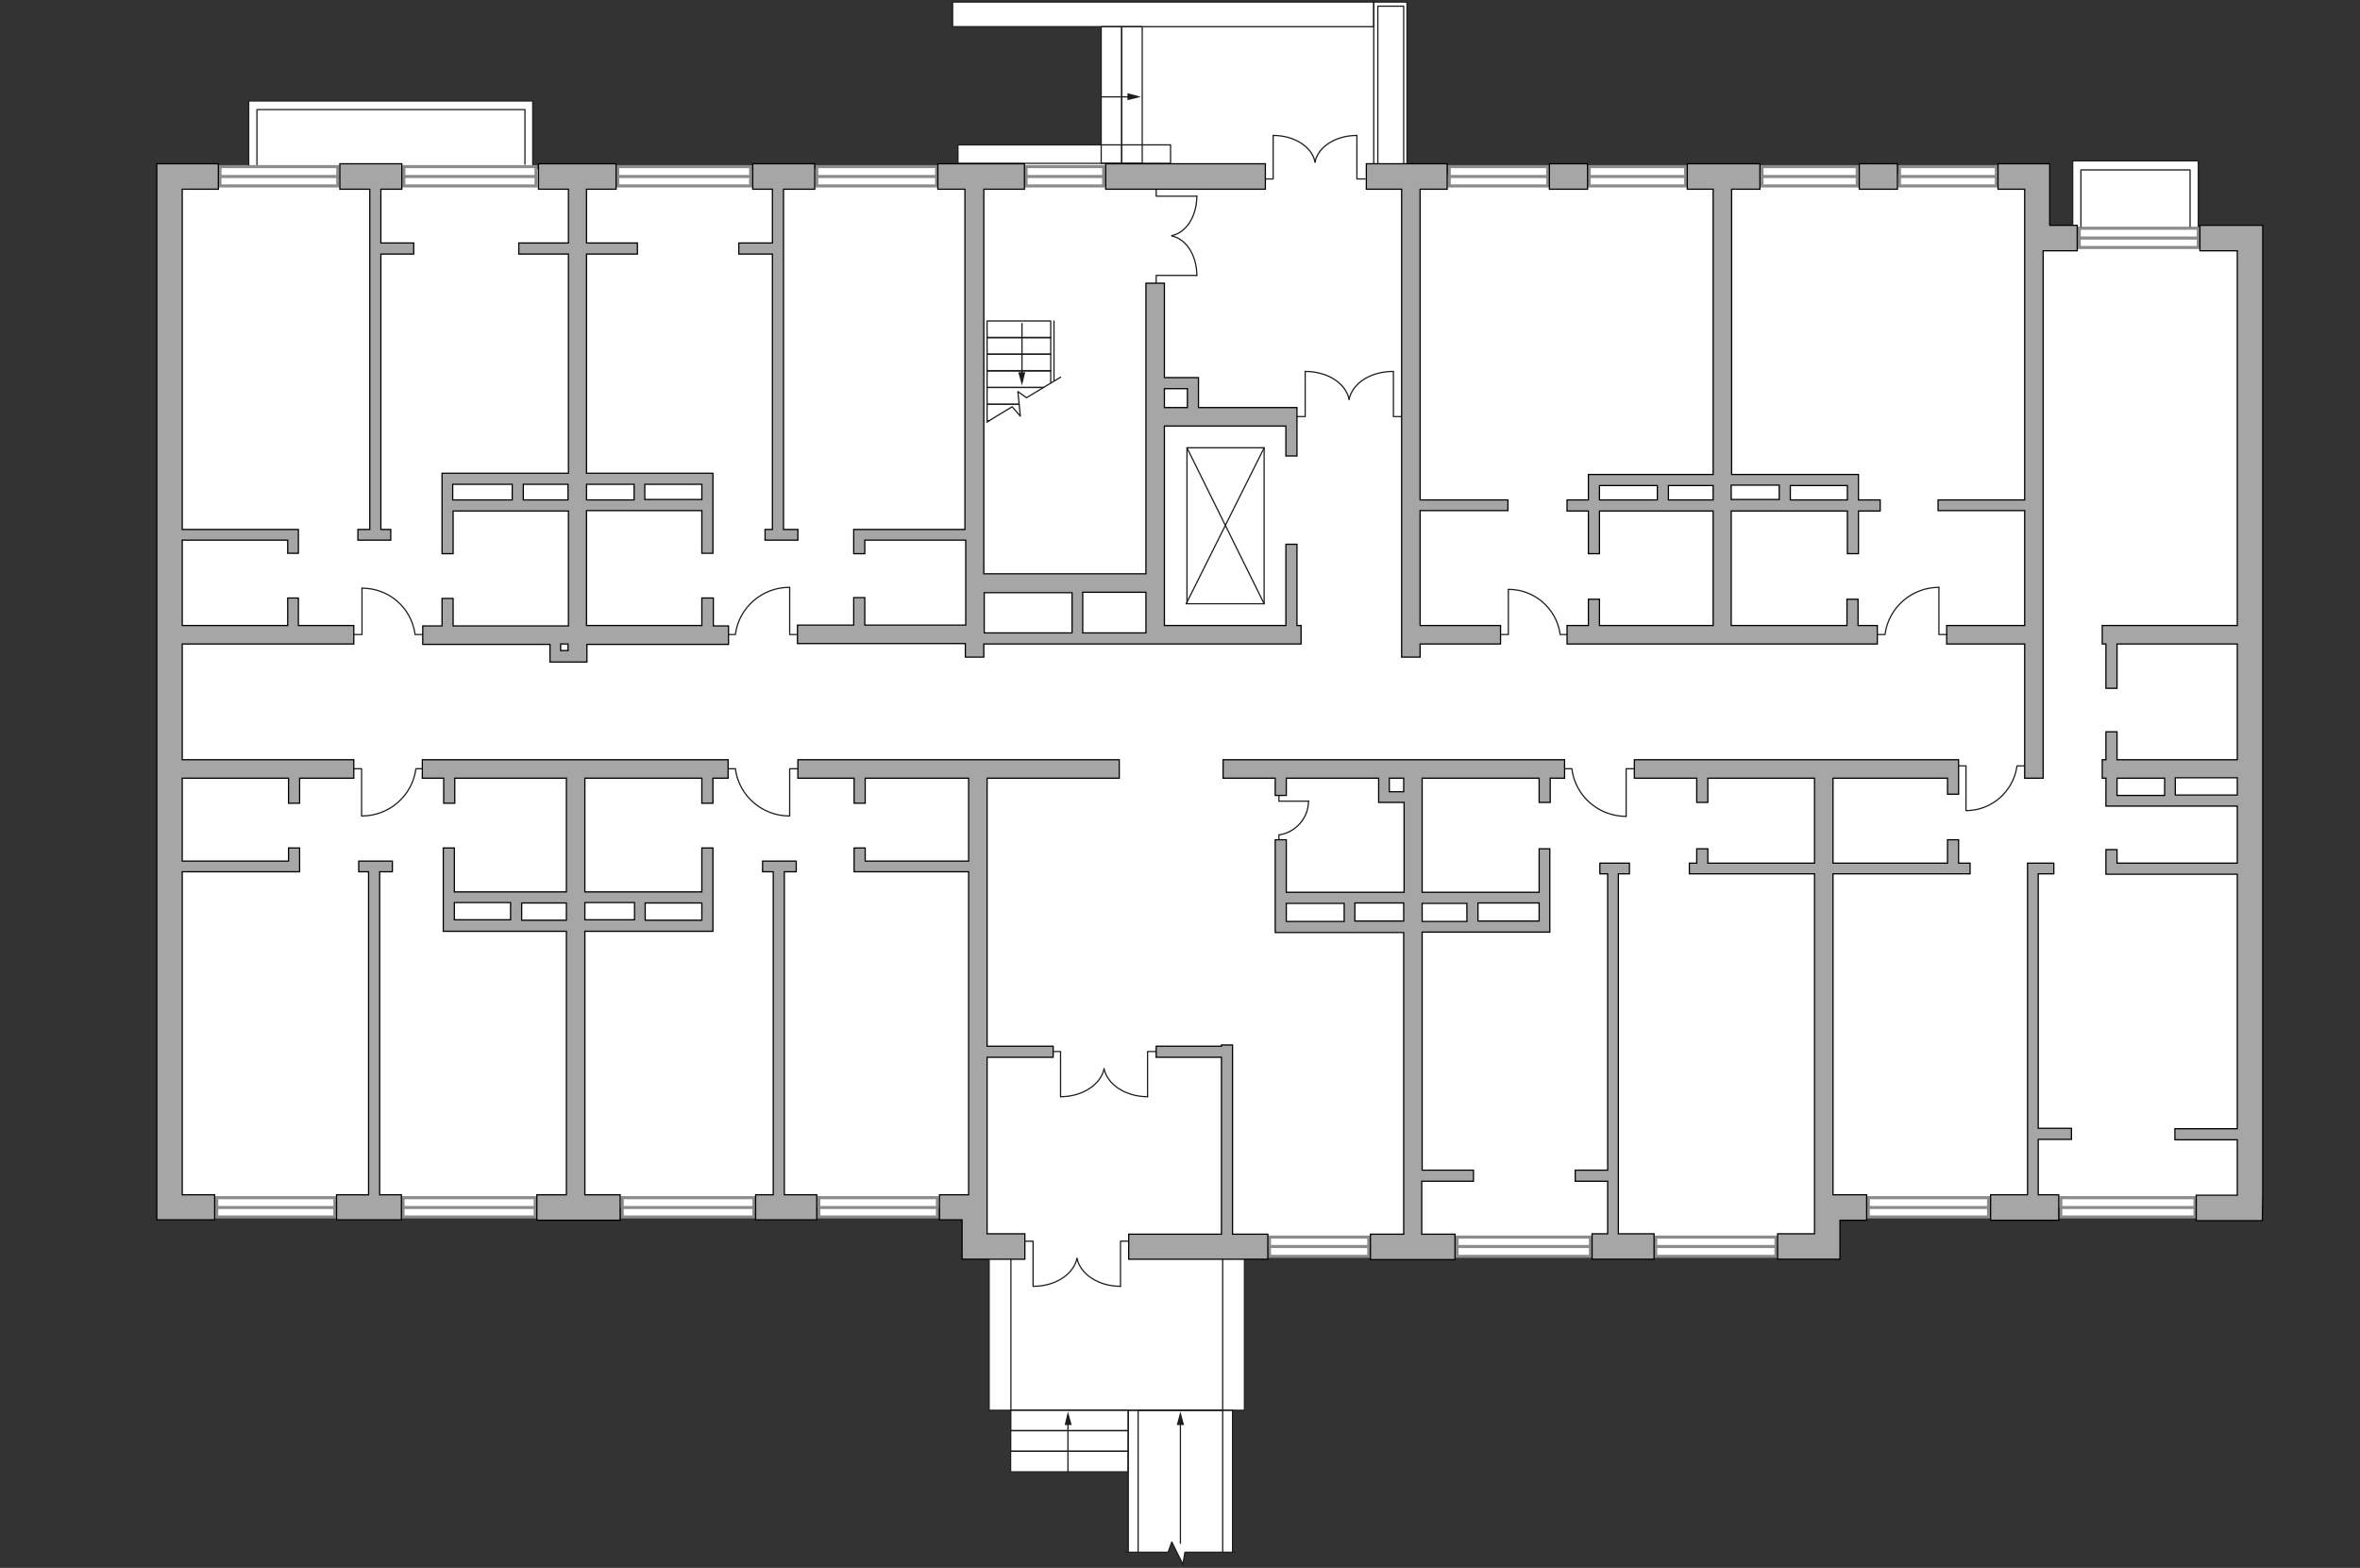 <?xml version="1.0" encoding="utf-8"?>
<!-- Generator: Adobe Illustrator 24.1.2, SVG Export Plug-In . SVG Version: 6.00 Build 0)  -->
<svg version="1.1" xmlns="http://www.w3.org/2000/svg" xmlns:xlink="http://www.w3.org/1999/xlink" x="0px" y="0px"
	 viewBox="0 0 575 382" style="enable-background:new 0 0 575 382;" xml:space="preserve">
<rect x="0" y="0" width="575" height="382" fill="#333333" stroke="none"/>
<style type="text/css">
	.st0{fill:#FFFFFF;}
	.st1{fill:#FFFFFF;stroke:#8C8C8C;stroke-width:0.75;stroke-linecap:round;stroke-miterlimit:10;}
	.st2{fill:none;stroke:#1D1D1B;stroke-width:0.3;stroke-linecap:round;stroke-linejoin:round;stroke-miterlimit:10;}
	.st3{fill:none;stroke:#1D1D1B;stroke-width:0.3;stroke-linecap:round;stroke-linejoin:round;}
	.st4{fill:#1D1D1B;}
	.st5{fill:#A6A6A6;stroke:#000000;stroke-width:0.3;stroke-miterlimit:22.926;}
</style>
<g id="bg">
	<polygon class="st0" points="41.6,43 60.6,43 60.6,24.6 129.8,24.6 129.8,41.2 233.4,41.2 233.4,35.3 268.3,35.3 268.3,6.5 
		232.1,6.5 232.1,0.5 342.8,0.5 342.8,42.5 496.6,42.5 496.6,58 505,58 505,39.2 535.6,39.2 535.6,58 548.5,58 548.5,294.2 
		445.1,294.2 445.1,303.7 303.2,303.7 303.2,343.6 300.3,343.6 300.3,378.2 288.7,378.2 288.2,380.8 285.5,375.7 284.6,378.2 
		274.9,378.2 274.9,358.6 246.3,358.6 246.3,343.6 241,343.6 241,303.7 237.7,303.7 237.7,294.2 41.6,294.2 	"/>
</g>
<g id="windows">
	<g>
		<rect x="53.6" y="40.6" class="st1" width="28.7" height="4.7"/>
		<line class="st1" x1="53.6" y1="43" x2="82.4" y2="43"/>
	</g>
	<g>
		<rect x="98.4" y="40.6" class="st1" width="32.2" height="4.7"/>
		<line class="st1" x1="98.4" y1="43" x2="130.6" y2="43"/>
	</g>
	<g>
		<rect x="150.5" y="40.6" class="st1" width="32.4" height="4.7"/>
		<line class="st1" x1="150.5" y1="43" x2="182.9" y2="43"/>
	</g>
	<g>
		<rect x="199" y="40.6" class="st1" width="29.2" height="4.7"/>
		<line class="st1" x1="199" y1="43" x2="228.2" y2="43"/>
	</g>
	<g>
		<rect x="250" y="40.6" class="st1" width="18.9" height="4.7"/>
		<line class="st1" x1="250" y1="43" x2="269" y2="43"/>
	</g>
	<g>
		<rect x="353.1" y="40.6" class="st1" width="24" height="4.7"/>
		<line class="st1" x1="353.1" y1="43" x2="377.1" y2="43"/>
	</g>
	<g>
		<rect x="387.2" y="40.6" class="st1" width="23.5" height="4.7"/>
		<line class="st1" x1="387.2" y1="43" x2="410.7" y2="43"/>
	</g>
	<g>
		<rect x="429.3" y="40.6" class="st1" width="23.2" height="4.7"/>
		<line class="st1" x1="429.3" y1="43" x2="452.5" y2="43"/>
	</g>
	<g>
		<rect x="462.8" y="40.6" class="st1" width="23.6" height="4.7"/>
		<line class="st1" x1="462.8" y1="43" x2="486.4" y2="43"/>
	</g>
	<g>
		<rect x="506.6" y="55.6" class="st1" width="29" height="4.7"/>
		<line class="st1" x1="506.6" y1="58" x2="535.6" y2="58"/>
	</g>
	<g>
		<rect x="502.1" y="291.8" class="st1" width="32.7" height="4.7"/>
		<line class="st1" x1="502.1" y1="294.2" x2="534.8" y2="294.2"/>
	</g>
	<g>
		<rect x="455.2" y="291.8" class="st1" width="29.3" height="4.7"/>
		<line class="st1" x1="455.2" y1="294.2" x2="484.5" y2="294.2"/>
	</g>
	<g>
		<rect x="403.4" y="301.4" class="st1" width="29.3" height="4.7"/>
		<line class="st1" x1="403.4" y1="303.7" x2="432.7" y2="303.7"/>
	</g>
	<g>
		<rect x="355" y="301.4" class="st1" width="32.5" height="4.7"/>
		<line class="st1" x1="355" y1="303.7" x2="387.5" y2="303.7"/>
	</g>
	<g>
		<rect x="309.3" y="301.4" class="st1" width="24.2" height="4.7"/>
		<line class="st1" x1="309.3" y1="303.7" x2="333.5" y2="303.7"/>
	</g>
	<g>
		<rect x="199.5" y="291.8" class="st1" width="28.9" height="4.7"/>
		<line class="st1" x1="199.5" y1="294.2" x2="228.4" y2="294.2"/>
	</g>
	<g>
		<rect x="151.6" y="291.8" class="st1" width="32.1" height="4.7"/>
		<line class="st1" x1="151.6" y1="294.2" x2="183.6" y2="294.2"/>
	</g>
	<g>
		<rect x="98.2" y="291.8" class="st1" width="32.2" height="4.7"/>
		<line class="st1" x1="98.2" y1="294.2" x2="130.4" y2="294.2"/>
	</g>
	<g>
		<rect x="52.8" y="291.8" class="st1" width="28.8" height="4.7"/>
		<line class="st1" x1="52.8" y1="294.2" x2="81.6" y2="294.2"/>
	</g>
</g>
<g id="plan">
	<g>
		<polyline class="st2" points="192.4,198.8 192.4,187.3 194.3,187.3 		"/>
		<line class="st2" x1="177.4" y1="187.3" x2="179.2" y2="187.3"/>
		<path class="st2" d="M179.2,187.5c0.9,6.4,6.5,11.3,13.1,11.3"/>
	</g>
	<g>
		<polyline class="st2" points="318.9,195.2 311.6,195.2 311.6,193.9 		"/>
		<line class="st2" x1="311.6" y1="204.6" x2="311.6" y2="203.4"/>
		<path class="st2" d="M311.7,203.4c4-0.6,7.1-4.1,7.1-8.2"/>
	</g>
	<g>
		<polyline class="st2" points="88.2,143.3 88.2,154.6 86.3,154.6 		"/>
		<line class="st2" x1="102.9" y1="154.6" x2="101.1" y2="154.6"/>
		<path class="st2" d="M101.1,154.4c-0.9-6.3-6.3-11.1-12.9-11.1"/>
	</g>
	<g>
		<polyline class="st2" points="367.5,143.6 367.5,154.6 365.6,154.6 		"/>
		<line class="st2" x1="381.8" y1="154.6" x2="380.1" y2="154.6"/>
		<path class="st2" d="M380.1,154.4c-0.9-6.1-6.2-10.8-12.5-10.8"/>
	</g>
	<g>
		<polyline class="st2" points="396.2,198.9 396.2,187.3 398.2,187.3 		"/>
		<line class="st2" x1="381.2" y1="187.3" x2="383" y2="187.3"/>
		<path class="st2" d="M383,187.5c0.9,6.5,6.5,11.4,13.2,11.4"/>
	</g>
	<g>
		<polyline class="st2" points="88.1,198.8 88.1,187.3 86.2,187.3 		"/>
		<line class="st2" x1="103.1" y1="187.3" x2="101.3" y2="187.3"/>
		<path class="st2" d="M101.3,187.5c-0.9,6.4-6.5,11.3-13.1,11.3"/>
	</g>
	<g>
		<polyline class="st2" points="192.4,143.1 192.4,154.6 194.3,154.6 		"/>
		<line class="st2" x1="177.4" y1="154.6" x2="179.2" y2="154.6"/>
		<path class="st2" d="M179.2,154.4c0.9-6.4,6.5-11.3,13.1-11.3"/>
	</g>
	<g>
		<polyline class="st2" points="472.4,143.1 472.4,154.6 474.4,154.6 		"/>
		<line class="st2" x1="457.5" y1="154.6" x2="459.3" y2="154.6"/>
		<path class="st2" d="M459.3,154.4c0.9-6.4,6.5-11.3,13.1-11.3"/>
	</g>
	<g>
		<polyline class="st2" points="479,197.4 479,186.6 477.2,186.6 		"/>
		<line class="st2" x1="493.1" y1="186.6" x2="491.4" y2="186.6"/>
		<path class="st2" d="M491.4,186.8c-0.9,6-6.1,10.7-12.4,10.7"/>
	</g>
	<g>
		<g>
			<polyline class="st2" points="310.2,33 310.2,43.6 308.2,43.6 			"/>
			<path class="st2" d="M320.4,39.5c-0.7-3.7-5-6.5-10.2-6.5"/>
		</g>
		<g>
			<polyline class="st2" points="330.6,33 330.6,43.6 332.6,43.6 			"/>
			<path class="st2" d="M320.4,39.5c0.7-3.7,5-6.5,10.2-6.5"/>
		</g>
	</g>
	<g>
		<g>
			<polyline class="st2" points="291.6,47.8 281.7,47.8 281.7,46 			"/>
			<path class="st2" d="M285.5,57.4c3.5-0.7,6.1-4.7,6.1-9.6"/>
		</g>
		<g>
			<polyline class="st2" points="291.6,67.1 281.7,67.1 281.7,68.9 			"/>
			<path class="st2" d="M285.5,57.5c3.5,0.7,6.1,4.7,6.1,9.6"/>
		</g>
	</g>
	<g>
		<g>
			<polyline class="st2" points="318,90.5 318,101.5 316,101.5 			"/>
			<path class="st2" d="M328.7,97.3c-0.8-3.9-5.2-6.8-10.7-6.8"/>
		</g>
		<g>
			<polyline class="st2" points="339.5,90.5 339.5,101.5 341.5,101.5 			"/>
			<path class="st2" d="M328.7,97.3c0.8-3.9,5.2-6.8,10.7-6.8"/>
		</g>
	</g>
	<g>
		<g>
			<polyline class="st2" points="279.6,267.2 279.6,256.2 281.7,256.2 			"/>
			<path class="st2" d="M269,260.4c0.8,3.8,5.2,6.8,10.6,6.8"/>
		</g>
		<g>
			<polyline class="st2" points="258.4,267.2 258.4,256.2 256.3,256.2 			"/>
			<path class="st2" d="M269,260.4c-0.8,3.8-5.2,6.8-10.6,6.8"/>
		</g>
	</g>
	<g>
		<g>
			<polyline class="st2" points="273,313.4 273,302.4 275,302.4 			"/>
			<path class="st2" d="M262.4,306.6c0.8,3.8,5.2,6.8,10.6,6.8"/>
		</g>
		<g>
			<polyline class="st2" points="251.7,313.4 251.7,302.4 249.7,302.4 			"/>
			<path class="st2" d="M262.4,306.6c-0.8,3.8-5.2,6.8-10.6,6.8"/>
		</g>
	</g>
	<g>
		<rect x="289.2" y="109.1" class="st2" width="18.8" height="38"/>
		<line class="st2" x1="289.2" y1="109.1" x2="308" y2="147.1"/>
		<line class="st2" x1="308" y1="109.1" x2="289" y2="147.1"/>
	</g>
	<polyline class="st2" points="241.1,102.5 240.5,102.5 240.5,98.5 248.3,98.5 	"/>
	<polyline class="st2" points="248.3,98.5 240.5,98.5 240.5,94.4 254.3,94.4 	"/>
	<polyline class="st2" points="254.2,94.4 240.5,94.4 240.5,90.3 256,90.3 256,93.3 	"/>
	<rect x="240.5" y="86.3" class="st2" width="15.5" height="4.1"/>
	<rect x="240.5" y="82.2" class="st2" width="15.5" height="4.1"/>
	<rect x="240.5" y="78.2" class="st2" width="15.5" height="4.1"/>
	<g>
		<g>
			<line class="st3" x1="249" y1="78.8" x2="249" y2="91.3"/>
			<g>
				<polygon class="st4" points="248.1,90.7 249,93.9 249.8,90.7 				"/>
			</g>
		</g>
	</g>
	<line class="st2" x1="256.8" y1="78.2" x2="256.8" y2="92.7"/>
	<polyline class="st2" points="240.4,102.9 241,102.5 246.6,99.1 248.6,101.4 248,95.4 250.1,96.9 258.4,91.9 	"/>
	<g>
		<polyline class="st2" points="60.6,40.2 60.6,24.6 129.8,24.6 129.8,40.1 		"/>
		<polyline class="st2" points="62.6,40.1 62.6,26.7 127.9,26.7 127.9,40 		"/>
	</g>
	<g>
		<polyline class="st2" points="505,54.9 505,39.2 535.6,39.2 535.6,55.2 		"/>
		<polyline class="st2" points="507,55.2 507,41.4 533.6,41.4 533.6,55.2 		"/>
	</g>
	<rect x="232.1" y="0.5" class="st2" width="102.6" height="6"/>
	<rect x="268.3" y="6.5" class="st2" width="5" height="33.3"/>
	<rect x="273.3" y="6.5" class="st2" width="5" height="33.3"/>
	<g>
		<g>
			<line class="st3" x1="268.4" y1="23.6" x2="275.3" y2="23.6"/>
			<g>
				<polygon class="st4" points="274.7,24.4 278,23.6 274.7,22.7 				"/>
			</g>
		</g>
	</g>
	<rect x="334.7" y="0.5" class="st2" width="8.1" height="40.3"/>
	<rect x="335.7" y="1.5" class="st2" width="6.3" height="39.3"/>
	<rect x="233.4" y="35.3" class="st2" width="51.8" height="4.5"/>
	<g>
		
			<rect x="258.1" y="336.8" transform="matrix(4.617024e-11 -1 1 4.617024e-11 -90.545 611.673)" class="st2" width="5" height="28.6"/>
		
			<rect x="258.1" y="331.8" transform="matrix(4.653262e-11 -1 1 4.653262e-11 -85.522 606.65)" class="st2" width="5" height="28.6"/>
		
			<rect x="258.1" y="341.8" transform="matrix(4.363538e-11 -1 1 4.363538e-11 -95.568 616.696)" class="st2" width="5" height="28.6"/>
		<g>
			<g>
				<line class="st3" x1="260.2" y1="358.6" x2="260.2" y2="346.6"/>
				<g>
					<polygon class="st4" points="261.1,347.2 260.2,343.9 259.4,347.2 					"/>
				</g>
			</g>
		</g>
		<g>
			<g>
				<line class="st3" x1="287.6" y1="376" x2="287.6" y2="346.6"/>
				<g>
					<polygon class="st4" points="288.5,347.2 287.6,343.9 286.7,347.2 					"/>
				</g>
			</g>
		</g>
		<polyline class="st2" points="241,307 241,343.6 303.2,343.6 303.2,306 		"/>
		<polyline class="st2" points="274.9,378.2 274.9,343.6 300.3,343.6 300.3,378.2 		"/>
		<polyline class="st2" points="297.9,378.2 297.9,343.6 277.3,343.6 277.3,378.2 		"/>
		<line class="st2" x1="297.9" y1="343.6" x2="297.9" y2="305.5"/>
		<line class="st2" x1="246.3" y1="343.6" x2="246.3" y2="306"/>
		<polyline class="st2" points="300.8,378.2 288.7,378.2 288.2,381.2 285.5,375.7 284.6,378.2 274.2,378.2 		"/>
	</g>
	<g>
		<rect x="269.4" y="39.9" class="st5" width="38.9" height="6.2"/>
		<rect x="377.5" y="39.9" class="st5" width="9.3" height="6.2"/>
		<rect x="453" y="39.9" class="st5" width="9.3" height="6.2"/>
		<polygon class="st5" points="499.4,39.9 493.3,39.9 493.3,39.9 486.8,39.9 486.8,46.1 493.3,46.1 493.3,58 493.3,58 493.3,121.8 
			472.2,121.8 472.2,124.4 493.3,124.4 493.3,152.4 474.3,152.4 474.3,156.9 493.3,156.9 493.3,189.6 497.8,189.6 497.8,61.1 
			499.4,61.1 499.4,61.1 506.1,61.1 506.1,54.9 499.4,54.9 		"/>
		<path class="st5" d="M551.3,291.1l0-230h0v-6.2l-15.3,0v6.2l9.1,0v91.3h-32.9v4.5h0.9v10.8h2.7v-10.8h29.3v28.2h-29.3v-6.8h-2.7
			v6.8h-0.9v4.5h0.9v4.2v2.6v0h32v13.9h-29.3v-3.3h-2.7v6h2.7v0h29.3v62h-15.2v2.7h15.2v13.5l-10,0v6.2l16.1,0L551.3,291.1
			L551.3,291.1z M515.8,189.6h11.6v4.2h-11.6V189.6z M530,193.7v-4.2h15.1v4.2H530z"/>
		<path class="st5" d="M102.9,189.6h5.2v6.1h2.7v-6.1H138v27.7h-27.3v-10.7H108v10.7v2.7v4.2v2.7v0h30v64.2l-7.2,0v6.2l20.3,0v-6.2
			h-8.6v-64.2h31.2v0h0v-20.3H171v10.7h-28.5v-27.7H171v6.1h2.7v-6.1h3.7v-4.5h-74.5V189.6z M110.7,219.9h13.7v4.2h-13.7V219.9z
			 M127.1,224.2v-4.2H138v4.2H127.1z M171,224.2h-13.8v-4.2H171V224.2z M154.6,219.9v4.2h-12.1v-4.2H154.6z"/>
		<polygon class="st5" points="341.5,152.4 341.5,152.4 341.5,156.9 341.5,156.9 341.5,160.1 346,160.1 346,156.9 365.6,156.9 
			365.6,152.4 346,152.4 346,124.4 367.4,124.4 367.4,121.8 346,121.8 346,46.1 352.6,46.1 352.6,39.9 332.9,39.9 332.9,46.1 
			341.5,46.1 		"/>
		<polygon class="st5" points="194.4,189.6 208.1,189.6 208.1,195.7 210.8,195.7 210.8,189.6 236,189.6 236,209.8 210.8,209.8 
			210.8,206.6 208.1,206.6 208.1,212.4 210.8,212.4 210.8,212.4 236,212.4 236,291.1 228.9,291.1 228.9,297.2 234.4,297.2 
			234.4,306.8 240.5,306.8 240.5,306.8 249.7,306.8 249.7,300.6 240.5,300.6 240.5,297.2 240.5,297.2 240.5,291.1 240.5,291.1 
			240.5,257.6 256.6,257.6 256.6,254.9 240.5,254.9 240.5,189.6 272.7,189.6 272.7,185.1 194.4,185.1 		"/>
		<path class="st5" d="M298,189.6h12.7v4.2h2.7v-4.2h22.5v5.9h2.7v0h3.5v21.9h-28.7v-12.8h-2.7v12.8v2.7v4.4v2.7v0H342v73.5l-8.1,0
			v6.2l20.6,0v-6.2l-8.1,0v-12.9H359v-2.7h-12.5v-58h31.1v0h0v-20.3H375v10.6h-28.5v-27.8H375v5.9h2.7v-5.9h3.5v-4.5H298V189.6z
			 M313.4,220.1h14.1v4.4h-14.1V220.1z M330.1,224.4v-4.4H342v4.4H330.1z M375,224.4h-14.9v-4.4H375V224.4z M357.4,220.1v4.4h-10.9
			v-4.4H357.4z M342,192.9h-3.5v-3.3h3.5V192.9z"/>
		<path class="st5" d="M210.7,131.6h24.6v20.7h-24.6v-6.7H208v6.7h-13.7v4.5h40.9v3.3h4.5v-3.2h41v0H317v-4.5H316v-19.8h-2.7v19.8
			h-29.6v-48.6h29.6v7.3h2.7v-9.5h0v-2.3h-24V92h-1.7h-1h-5.6V69h-4.5v30.3v4.5v36h-39.5V46.1l9.9,0v-6.2l-21.1,0v6.2l6.6,0V129
			h-24.6v0H208v5.9h2.7V131.6z M283.7,94.7h5.6v4.6h-5.6V94.7z M279.2,152.4v1.8h-15.4v-9.9h15.4V152.4z M261.2,144.3v9.9h-21.4
			v-1.8v-8H261.2z"/>
		<path class="st5" d="M173.7,145.7H171v6.7h-28.1v-28H171v10.4h2.7v-10.4v-2.7V118v-2.7v0H171v0h-28.1V61.9h12.4v-2.7h-12.4V46.1
			l7.2,0v-6.2l-18.9,0v6.2l7.3,0v13.1h-12.1v2.7h12.1v53.4h-28.1v0h-2.7v0h0v2.7h0v3.8h0v2.7h0v10.4h2.7v-10.4h28.1v28h-28.1v-6.7
			h-2.7v6.7h-4.7v4.5h31v1.6v2.7h2.7h1.8v0h4.5v-4.3h34.5v-4.5h-3.7V145.7z M171,121.7h-13.9V118H171V121.7z M154.5,118v3.8h-11.6
			V118H154.5z M110.3,118h14.5v3.8h-14.5V118z M127.5,121.7V118h10.9v3.8H127.5z M138.4,158.5h-1.8v-1.6h1.8V158.5z"/>
		<polygon class="st5" points="92.8,46.1 97.9,46.1 97.9,39.9 82.8,39.9 82.8,46.1 90.1,46.1 90.1,129 87.2,129 87.2,131.6 
			95.2,131.6 95.2,129 92.8,129 92.8,61.9 100.8,61.9 100.8,59.2 92.8,59.2 		"/>
		<polygon class="st5" points="188.2,129 186.4,129 186.4,131.6 194.4,131.6 194.4,129 190.9,129 190.9,46.1 198.5,46.1 198.5,39.9 
			183.4,39.9 183.4,46.1 188.2,46.1 188.2,59.2 180,59.2 180,61.9 188.2,61.9 		"/>
		<path class="st5" d="M387,146v6.4h-5.2v4.5h75.6v-4.5h-4.7V146h-2.7v6.4h-28.2v-27.9h11.7v0h2.7v0h13.9v10.4h2.7v-10.4h5.3v-2.7
			h-5.3v-3.5v-2.7v0h-2.7v0h-28.2V46.1l6.9,0v-6.2l-17.7,0v6.2l6.3,0v69.5h-27.7v0H387v0h0v2.7h0v3.5h-5.2v2.7h5.2v10.4h2.7v-10.4
			h14.1v0h2.7v0h10.9v27.9h-27.7V146H387z M450.1,121.8h-13.9v-3.5h13.9V121.8z M433.5,118.2v3.5h-11.7v-3.5H433.5z M389.7,121.8
			v-3.5h14.1v3.5H389.7z M406.5,121.8v-3.5h10.9v3.5H406.5z"/>
		<polygon class="st5" points="477.2,204.6 474.5,204.6 474.5,210.3 446.6,210.3 446.6,189.6 474.5,189.6 474.5,193.5 477.2,193.5 
			477.2,185.1 477.2,185.1 474.5,185.1 416.1,185.1 416.1,185.1 413.4,185.1 413.4,185.1 398.2,185.1 398.2,189.6 413.4,189.6 
			413.4,195.5 416.1,195.5 416.1,189.6 442.1,189.6 442.1,210.3 416.1,210.3 416.1,206.8 413.4,206.8 413.4,210.3 411.6,210.3 
			411.6,212.9 442.1,212.9 442.1,291.1 442.1,291.1 442.1,291.1 442.1,300.6 433.1,300.6 433.1,306.8 442.1,306.8 442.1,306.8 
			448.3,306.8 448.3,306.8 448.3,306.8 448.3,300.6 448.3,300.6 448.3,297.3 454.8,297.3 454.8,291.1 446.6,291.1 446.6,212.9 
			480,212.9 480,210.3 477.2,210.3 		"/>
		<polygon class="st5" points="394.3,212.9 397,212.9 397,210.3 389.8,210.3 389.8,212.9 391.7,212.9 391.7,285.1 383.8,285.1 
			383.8,287.8 391.7,287.8 391.7,300.6 387.9,300.6 387.9,306.8 403,306.8 403,300.6 394.3,300.6 		"/>
		<polygon class="st5" points="496.6,212.9 500.4,212.9 500.4,210.3 494,210.3 494,212.9 494,212.9 494,291.1 485,291.1 485,297.3 
			501.6,297.3 501.6,291.1 496.6,291.1 496.6,277.6 504.7,277.6 504.7,274.9 496.6,274.9 		"/>
		<polygon class="st5" points="300.3,254.6 297.6,254.6 297.6,254.9 281.7,254.9 281.7,257.6 297.6,257.6 297.6,300.7 275,300.7 
			275,306.8 308.9,306.8 308.9,300.7 300.3,300.7 		"/>
		<polygon class="st5" points="191.1,212.4 194,212.4 194,209.8 185.8,209.8 185.8,212.4 188.4,212.4 188.4,291.1 184.1,291.1 
			184.1,297.2 199,297.2 199,291.1 191.1,291.1 		"/>
		<polygon class="st5" points="92.5,212.4 95.6,212.4 95.6,209.8 87.4,209.8 87.4,212.4 89.8,212.4 89.8,291.1 82,291.1 82,297.2 
			97.8,297.2 97.8,291.1 92.5,291.1 		"/>
		<polygon class="st5" points="73,195.7 73,189.6 86.2,189.6 86.2,185.1 44.4,185.1 44.4,156.9 86.2,156.9 86.2,152.4 72.7,152.4 
			72.7,145.7 70.1,145.7 70.1,152.4 44.4,152.4 44.4,131.6 70.1,131.6 70.1,134.8 72.7,134.8 72.7,129 70.1,129 70.1,129 44.4,129 
			44.4,46.1 53.2,46.1 53.2,39.9 38.9,39.9 38.9,39.9 38.2,39.9 38.2,293.7 38.2,293.7 38.2,297.2 52.3,297.2 52.3,291.1 
			44.4,291.1 44.4,212.4 70.3,212.4 72.9,212.4 73,212.4 73,206.6 70.3,206.6 70.3,209.8 44.4,209.8 44.4,189.6 70.3,189.6 
			70.3,195.7 		"/>
	</g>
</g>
</svg>
